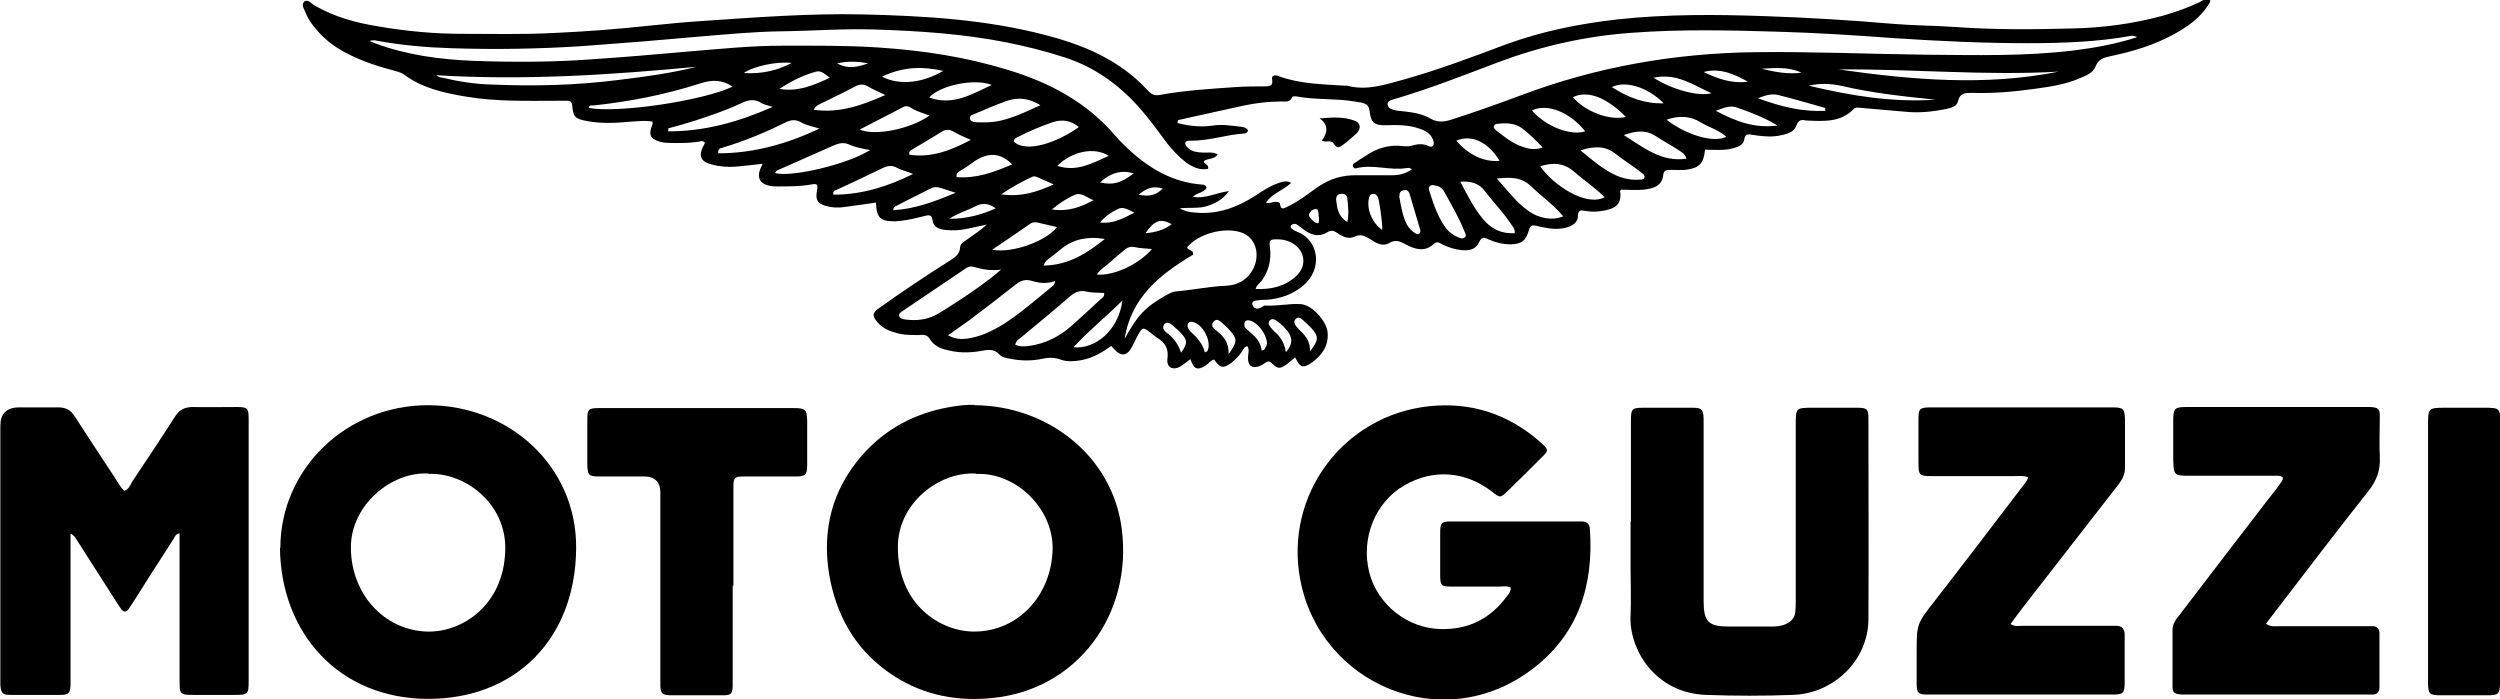 <?xml version="1.0" encoding="UTF-8"?>
<!DOCTYPE svg PUBLIC '-//W3C//DTD SVG 1.0//EN'
          'http://www.w3.org/TR/2001/REC-SVG-20010904/DTD/svg10.dtd'>
<svg height="19.43" viewBox="0 0 69.47 19.43" width="69.47" xmlns="http://www.w3.org/2000/svg" xmlns:xlink="http://www.w3.org/1999/xlink"
><g
  ><path d="M21.2,4.55c-.27.03-.5.06-.74.08-.23.02-.47,0-.69-.06-.3-.08-.37-.24-.22-.52.01-.03.03-.05.04-.08-.06-.08-.13-.04-.19-.03-.28.04-.57.04-.85.03-.09,0-.18-.02-.27-.05-.19-.07-.24-.16-.19-.35.01-.06.06-.11.04-.19-.2-.04-.4-.01-.6,0-.42.04-.83.06-1.24-.02-.31-.06-.36-.11-.39-.43-.01-.09-.05-.13-.13-.13-.08,0-.16,0-.24,0-.87,0-1.75.03-2.61-.12-.59-.1-1.18-.23-1.68-.6-.11-.08-.24-.1-.37-.14-.46-.12-.91-.28-1.33-.51-.29-.16-.54-.36-.75-.61-.11-.13-.22-.27-.28-.43-.04-.11-.15-.24-.06-.34.1-.09.2.05.29.1.56.33,1.18.49,1.81.59.76.13,1.53.2,2.3.2.82,0,1.65.02,2.47-.02.92-.04,1.84-.11,2.76-.21.49-.05.99-.1,1.49-.13,1.46-.1,2.92-.21,4.38-.18,1.74.04,3.47.14,5.16.59.88.23,1.72.57,2.42,1.17.14.12.27.25.39.38.09.09.17.12.3.1.7-.13,1.41-.17,2.12-.22.27-.02.55-.02.82-.02.13,0,.22-.02.19-.19-.02-.09.04-.13.13-.11.02,0,.04.01.06.02.58.21,1.19.22,1.8.26.03,0,.06,0,.09,0,.55.15,1.06-.03,1.58-.17.96-.27,1.89-.62,2.82-.97,1.01-.37,2.05-.58,3.11-.7,1.38-.15,2.76-.14,4.14-.09,1.17.04,2.33.11,3.49.21.59.05,1.18.05,1.76.09,1.1.08,2.19.07,3.29.04.83-.02,1.66-.13,2.47-.35.35-.1.7-.22,1.03-.38.09-.04.16-.12.28-.09.05.08-.02.13-.05.19-.23.35-.56.58-.92.78-.56.31-1.16.49-1.78.62-.19.04-.34.08-.42.29-.07.18-.26.25-.43.32-.4.18-.84.24-1.27.3-.57.08-1.15.13-1.73.11-.18,0-.34,0-.39.23-.03.15-.2.19-.34.22-.35.07-.7.11-1.06.08-.42-.04-.85-.07-1.27-.11-.08,0-.17-.04-.23.03-.36.37-.82.34-1.28.32-.03,0-.06,0-.09-.01-.1-.02-.17.02-.21.12-.06.19-.22.25-.4.29-.27.07-.54.04-.82,0-.12-.02-.21-.05-.24.12-.02.16-.17.21-.31.25-.26.07-.52.04-.78.04-.04.39-.16.51-.55.56-.14.01-.28,0-.43,0-.09,0-.17.02-.18.13-.03.33-.29.39-.55.42-.2.02-.41,0-.62,0-.05.03-.02.08-.02.13,0,.22-.08.34-.29.41-.23.07-.46.09-.69.05-.11-.02-.2-.04-.2.13,0,.18-.13.27-.28.32-.24.08-.48.05-.72,0-.06-.01-.12-.03-.18-.04-.09-.02-.15,0-.18.11-.09.31-.2.4-.51.41-.22,0-.42-.05-.62-.14-.12-.06-.19-.07-.26.08-.09.21-.29.24-.49.22-.19-.02-.38-.08-.55-.17-.07-.04-.14-.08-.22,0-.25.23-.51.15-.76.02-.17-.09-.29-.16-.49-.04-.17.1-.36-.01-.51-.11-.14-.09-.27-.16-.45-.07-.16.07-.32,0-.46-.1-.09-.06-.17-.1-.28-.03-.26.16-.49.07-.7-.1-.06-.04-.11-.09-.17-.12-.05-.02-.1-.01-.14.03-.04.06,0,.09.05.12.04.03.09.05.14.07.57.23.7,1.02.14,1.49-.29.24-.63.36-1.01.39-.09,0-.18,0-.27.02-.06,0-.14.02-.13.1.01.09.09.14.18.12.07-.01.13-.09.19-.08.33.02.65-.06.97-.04.32.02.71.46.75.77.04.37-.14.64-.43.85-.25.18-.34.14-.47-.14-.09.07-.17.15-.26.21-.16.11-.23.11-.37-.03-.08-.08-.13-.08-.2-.03-.04.03-.08.06-.13.08-.22.1-.36.01-.35-.23,0-.11.05-.22-.02-.31-.1.02-.11.1-.15.15-.08.12-.18.22-.29.31-.23.17-.32.15-.48-.09-.1.02-.16.12-.24.17-.23.14-.33.1-.42-.18-.1.07-.19.15-.29.21-.21.11-.38.01-.35-.22.04-.27-.06-.45-.28-.58-.06-.04-.11-.08-.17-.13-.23-.18-.24-.18-.38.07-.05.1-.1.2-.15.3-.14.27-.31.29-.51.06-.02-.02-.04-.04-.07-.08-.26.19-.52.34-.84.4-.19.03-.39.05-.57-.02-.17-.06-.33-.06-.51-.02-.29.06-.59.06-.88,0-.11-.02-.24-.04-.31-.12-.15-.17-.32-.13-.5-.1-.28.05-.56.06-.85,0-.24-.05-.45-.11-.59-.34-.07-.12-.19-.11-.3-.1-.22,0-.45,0-.66-.07-.19-.05-.36-.14-.49-.29-.15-.17-.14-.26.05-.39.63-.45,1.27-.88,1.92-1.29.15-.1.32-.18.33-.4,0-.1.12-.16.2-.22.18-.13.37-.25.54-.41-.19.04-.38.08-.56.12-.19.04-.38.05-.58.03-.18-.02-.35-.07-.37-.29-.01-.11-.08-.13-.17-.11-.18.04-.35.09-.53.12-.11.02-.22.03-.33.04-.42,0-.52-.09-.54-.52-.29.04-.58.08-.86.12-.18.03-.37.02-.54-.03-.23-.07-.28-.17-.24-.41.03-.19.02-.22-.18-.18-.3.05-.61.05-.91.05-.09,0-.18,0-.27-.03-.23-.06-.3-.22-.22-.44.02-.05.04-.09.08-.18M39.23,4.7c-.07-.05-.11-.03-.14-.03-.47.08-.95-.12-1.42.01-.03,0-.06-.02-.07-.05-.02-.05,0-.08.04-.1.1-.07.2-.13.31-.2.31-.21.65-.32,1.04-.27.09.01.18.01.27-.02.14-.04.28-.05.42.01.04.02.1.05.14,0,.04-.05.02-.12,0-.17-.07-.18-.23-.26-.39-.31-.29-.1-.6-.1-.9-.09-.33.01-.43-.06-.47-.38-.02-.18-.1-.22-.24-.25-.06-.01-.12-.02-.18-.03-.53-.09-1.08-.04-1.61-.14-.05,0-.11-.02-.13.03-.06.14-.18.11-.29.11-.35,0-.69.04-1.03.11-.61.13-1.21.27-1.81.4-.03,0-.05.02-.05.09.32.08.64.12.98.07.26-.04.51,0,.76.03.09.01.18.02.22.11-.02.06-.06.07-.1.08-.51.03-.99.21-1.51.2-.05,0-.11,0-.13.05-.02.05.02.1.05.13.11.12.26.14.42.15.14.01.28-.03.43.05-.1.15-.28.1-.39.19,0,.09.15.08.12.21-.24.05-.44-.05-.63-.19-.19-.15-.36-.33-.51-.52-.19-.25-.37-.51-.57-.75-.61-.76-1.35-1.34-2.29-1.64-.52-.17-1.05-.3-1.59-.41-1.21-.24-2.43-.32-3.66-.36-.87-.03-1.75.04-2.62.05-.73.01-1.46.08-2.19.14-1.1.1-2.2.19-3.31.27-1.22.08-2.43.1-3.65.06-.68-.02-1.36-.08-2.03-.2-.07-.01-.14-.04-.25,0,.08.03.13.05.17.07.87.32,1.77.44,2.69.48,1.1.04,2.19.04,3.29-.04.91-.06,1.82-.14,2.73-.22.86-.07,1.72-.16,2.58-.16.89,0,1.79-.01,2.68.05,1.22.08,2.42.26,3.59.62,1.16.35,2.2.9,3,1.84.1.12.21.22.32.33.59.56,1.26.96,2.09,1.02.05,0,.1.02.12.09-.08.14-.27.13-.38.25.34.06.63-.11,1-.16-.19.26-.4.35-.62.42-.23.07-.47.03-.75.06.18.1.32.11.46.12.61.05,1.14-.15,1.64-.47.2-.13.39-.26.61-.34.12-.04.23-.1.39-.02-.23.22-.53.29-.7.55.11.04.18-.03.26-.02.05,0,.12,0,.13.06.02.18.11.12.21.07.3-.14.55-.34.82-.53.34-.24.7-.35,1.11-.34.32,0,.65,0,.97,0,.19,0,.38-.04.56-.17M59.37,1.02c-.09-.02-.11-.03-.12-.03-.97.18-1.96.21-2.94.21-1.23,0-2.45-.06-3.68-.14-1.08-.08-2.17-.15-3.25-.18-1.34-.04-2.68-.07-4.02.03-1.29.09-2.53.37-3.73.82-.95.36-1.89.73-2.87,1.02-.04.01-.08.02-.12.04-.05.02-.09.06-.08.11,0,.05.03.1.08.12.1.05.21.06.33.07.28.03.55.07.79.21.18.1.34.09.52.04.67-.21,1.33-.45,1.98-.69,2.09-.79,4.26-1.17,6.49-1.2,1.58-.02,3.17.05,4.75.07,1.38.01,2.76.05,4.14-.12.56-.07,1.12-.17,1.73-.36M31.24,9.44c.35-.66.58-.91,1.17-1.24.08-.04.16-.09.25-.1.47-.04.94-.14,1.42-.16.35-.02.64-.2.78-.55.15-.39,0-.79-.34-.92-.47-.18-1.22.02-1.53.4,0,.05.05.06.08.08.04.03.1.04.08.13-.91.54-1.73,1.19-1.9,2.35M26.35,9.32c.2.11.36.11.52.09.37-.05.7-.21,1.01-.4.47-.3.89-.67,1.32-1.02.05-.04.11-.07.12-.18-.23.08-.43.06-.63,0-.19-.06-.32-.02-.47.1-.43.34-.86.67-1.3,1-.18.13-.36.25-.58.41M27.82,7.49c-.26.04-.51,0-.75-.07-.11-.04-.2.01-.28.07-.56.38-1.13.76-1.69,1.14-.05.04-.14.07-.11.16.03.07.11.08.18.09.32.04.63,0,.91-.17.18-.11.36-.22.54-.34.41-.27.82-.55,1.2-.88M28.21,9.58c.14.06.27.05.4.03.44-.06.83-.26,1.16-.55.27-.24.54-.49.81-.74.05-.04.12-.08.1-.18-.16-.01-.34,0-.5-.04-.18-.04-.31.02-.44.13-.45.39-.91.77-1.37,1.15-.06.05-.14.08-.16.21M19.42,1.85c-2.42.23-4.85.39-7.29.24.05.06.11.06.17.07.46.11.92.18,1.38.19,1.18.05,2.35.02,3.52-.13.74-.09,1.49-.19,2.22-.38M57.21,1.99c-2.04.12-4.08-.08-6.12-.06,2.04.29,4.08.47,6.12.06M34.89,8.03c.43.02.81-.07,1.12-.35.34-.31.25-.77-.17-.96-.11-.05-.23-.07-.35-.07-.2,0-.23.02-.2.23.04.34-.03.64-.23.92-.05.07-.14.11-.17.24M20.36,2.41c-.29-.2-.58-.2-.91-.09-.96.31-1.94.5-2.95.61-.05,0-.13-.02-.14.07.82.15,3.17-.2,3.99-.59M22.79,3.58c-.18-.06-.37-.09-.53-.18-.15-.09-.28-.07-.43,0-.56.28-1.14.52-1.74.7-.06.02-.15.02-.13.16,1,0,1.93-.27,2.82-.69M24.18,4.17c-.23-.04-.42-.08-.6-.16-.14-.06-.27-.03-.41.03-.49.22-.98.43-1.47.65-.06.03-.14.04-.16.12.47.12,2-.24,2.64-.64M41.6,4.97c.31.34.54.66.87.89.29.21.67.28.97.15-.27-.32-.6-.55-.89-.83-.27-.26-.56-.26-.95-.22M42.09,6.49c.02-.14-.07-.21-.12-.29-.21-.31-.47-.58-.7-.88-.18-.24-.4-.29-.69-.27.2.38.38.74.64,1.05.23.27.51.4.87.38M18.57,3.57s0,.05,0,.08c1,0,1.93-.25,2.9-.68-.15-.05-.23-.06-.3-.1-.21-.14-.4-.09-.6.01-.4.19-.83.33-1.25.47-.25.08-.5.15-.76.22M42.8,4.62c.34.5,1.26,1.14,1.79.86-.26-.26-.56-.46-.84-.7-.29-.26-.6-.27-.95-.16M25.38,4.84c-.16-.08-.32-.1-.46-.18-.13-.07-.24-.06-.37,0-.43.21-.86.41-1.29.61-.05.02-.13.03-.1.14.79,0,1.52-.23,2.22-.58M28.92,2.93c-.31-.2-.63-.24-.96-.12-.28.1-.56.22-.84.34-.07.03-.18.05-.17.14.02.11.14.1.22.11.07,0,.14,0,.21,0,.56,0,1.04-.26,1.54-.48M43.92,4.18c.34.28.63.53.98.69.22.1.44.14.68.12.05,0,.11-.01.12-.07,0-.04-.02-.08-.06-.1-.23-.19-.5-.35-.74-.54-.3-.24-.61-.22-.99-.1M29.98,3.53c-.23-.19-.48-.22-.74-.13-.32.11-.63.24-.92.39-.06.03-.14.05-.15.14.34.34,1.23.02,1.81-.4M25.83,3.21c-.19-.07-.38-.12-.54-.23-.07-.04-.14-.04-.2,0-.39.2-.79.41-1.2.62.41.19,1.43-.02,1.94-.39M24.6,2.64c-.2-.1-.33-.15-.45-.22-.14-.09-.26-.09-.4-.01-.3.16-.6.3-.9.45-.08.04-.17.06-.24.19.7.1,1.31-.11,1.97-.4M27.57,6.94c.58.11,1.53-.26,1.8-.63-.16-.04-.31-.07-.47-.11-.1-.03-.2-.04-.29.03-.35.24-.69.48-1.04.71M39.84,5.14c-.12,0-.16.06-.12.17.11.35.22.69.44,1,.09.13.21.22.35.28.07.03.14.06.2,0,.05-.05,0-.12-.02-.17-.15-.38-.36-.73-.55-1.08-.06-.12-.16-.18-.3-.19M26.98,3.89c-.19-.09-.35-.15-.48-.23-.12-.07-.22-.07-.33,0-.27.17-.55.33-.83.5-.04.02-.09.05-.07.14.61.09,1.16-.12,1.72-.42M45.13,3.76c.56.35,1.04.75,1.73.65-.03-.13-.11-.16-.17-.21-.23-.15-.47-.28-.7-.43-.27-.17-.53-.13-.86-.02M30.7,6.64q-.71-.12-1.19.26c-.09.08-.19.15-.29.23-.07.06-.17.1-.22.25.68-.01,1.19-.33,1.69-.73M27.56,2.36c-.48-.19-1.44.01-1.74.35.67.24,1.19-.1,1.74-.35M50.26,2.38c1.16.28,2.32.47,3.52.39-.87-.09-1.73-.18-2.59-.38-.31-.07-.62-.08-.93-.01M42.57,3.07c.39.45,1.08.71,1.48.58-.42-.53-1.06-.79-1.48-.58M28.12,4.56c-.42-.41-.8-.27-1.18.02-.09.07-.19.12-.28.18-.04.03-.09.05-.08.16.55.05,1.05-.14,1.54-.35M29.83,9.65c.6.06,1.25-.46,1.36-1.3-.44.44-.92.82-1.36,1.3M32,6.92c-.18-.02-.32-.02-.45-.05-.12-.03-.22,0-.31.08-.14.12-.28.23-.41.35-.11.11-.26.18-.35.33.47.04,1.16-.28,1.53-.71M46.3,3.32c.57.44,1.33.66,1.67.48-.21-.19-.48-.26-.71-.4-.31-.19-.62-.19-.96-.07M43.71,2.7c.33.4,1.02.66,1.47.55-.5-.51-1.04-.76-1.47-.55M42.86,4.09c-.18-.19-.34-.35-.52-.49-.21-.18-.46-.19-.72-.16-.04,0-.08.01-.1.05-.03.06.01.09.05.13.21.16.41.33.66.43.19.07.38.14.63.05M24.51,2.13c.48.25,1.12.18,1.7-.16-.58-.13-1.12-.12-1.7.16M26.56,5.36c-.68-.22-.49-.22-1.04.05-.19.09-.38.19-.57.29-.05.03-.12.03-.13.14.6-.03,1.15-.24,1.73-.48M49.38,3.48c-.35-.21-.73-.36-1.11-.49-.18-.07-.36,0-.59.09.56.3,1.09.49,1.7.41M30.81,4.33c-.41-.26-1.03-.12-1.43.28.53.17.95-.06,1.43-.28M41.67,4.47c-.26-.44-.72-.77-1.2-.56.33.39.77.6,1.2.56M46.23,2.87c-.44-.45-1.07-.64-1.44-.45.45.29.92.47,1.44.45M50.72,3.08v-.08c-.43-.12-.86-.25-1.31-.36-.17-.04-.34,0-.56.09.65.24,1.24.38,1.87.35M29.27,5.12c-.18-.08-.31-.14-.45-.2-.05-.02-.1-.03-.15,0-.28.13-.54.27-.85.48.55.08.98-.06,1.45-.27M38.88,5.45c.05.27.09.54.21.78.05.1.13.18.22.24.04.03.09.06.14.01.03-.03.02-.08.01-.11-.1-.33-.19-.66-.29-.98-.03-.09-.08-.13-.18-.1-.08.02-.11.08-.1.16M23.06,2.16c-.12-.08-.23-.21-.38-.17-.37.1-.7.27-1.02.48.51.09.95-.1,1.4-.31M45.95,2.16c.51.33,1.25.53,1.61.43-.52-.23-.97-.57-1.61-.43M30.38,5.56c-.17-.06-.32-.22-.5-.15-.22.09-.42.22-.65.41.46.07.81-.07,1.16-.26M38.41,6.39c.01-.18-.08-.82-.12-.91-.03-.06-.07-.1-.14-.09-.07,0-.1.06-.11.12-.07.3.09.69.37.88M34.14,9.84c.24-.33.25-.42.05-.64-.06-.07-.12-.13-.19-.19-.08-.07-.18-.19-.28-.07-.1.12.03.21.11.27.18.15.32.31.31.63M35.73,9.79c.17-.2.19-.35.1-.51-.09-.15-.22-.27-.36-.37-.06-.04-.13-.07-.19,0-.05.07-.02.13.03.19.03.03.05.06.08.09.16.14.3.3.34.59M33.48,9.79s.06-.02.07-.03c.14-.27-.14-.79-.44-.82-.07,0-.11.04-.11.11,0,.06.04.12.08.16.18.16.34.34.4.58M27.67,5.79c-.22-.16-.4-.15-.58-.05-.21.11-.45.17-.71.34.49,0,.88-.11,1.29-.29M36.4,9.76c.24-.29.25-.41.06-.62-.08-.09-.17-.17-.26-.25-.05-.05-.12-.1-.19-.03-.08.07-.03.15.02.22.02.02.04.05.06.07.17.16.33.32.31.63M35.06,9.74s.05-.01.07-.02c.02-.04.05-.09.07-.13.05-.24-.26-.67-.51-.69-.09,0-.12.05-.11.14,0,.06.06.11.1.14.18.15.35.3.38.56M32.82,9.8c.16-.22.18-.32.06-.47-.09-.12-.21-.21-.32-.31-.06-.05-.15-.09-.21,0-.06.08-.01.16.05.21.2.14.34.33.42.57M47.34,2c.39.19.79.33,1.23.27-.38-.21-.77-.39-1.23-.27M22,1.75c-.41-.05-1.07.09-1.33.28.5.03.93-.07,1.33-.28M30.56,6.18c.35.05.63-.1.96-.27-.18-.09-.31-.18-.46-.1-.19.09-.36.21-.5.38M37.44,6.17c.05-.24.02-.44,0-.64,0-.11-.08-.16-.19-.14-.1.01-.13.09-.12.18.03.22.05.44.31.6M31.5,4.82c-.33-.11-.66-.01-.93.25.35.08.58.02.93-.25M32.56,6.23c-.31-.17-.48-.11-.73.25.26-.02.5-.08.73-.25M48.95,1.91c.37.09.73.16,1.11.11-.36-.17-.74-.13-1.11-.11M24.13,1.76c-.27-.05-.54-.07-.87,0,.33.18.6.09.87,0M31.64,5.41c.29.06.48.02.67-.17-.26-.08-.44-.02-.67.17M36.64,6.2c.03-.1,0-.18,0-.25-.01-.06,0-.14-.08-.14-.08,0-.13.05-.17.11-.04.06,0,.12.04.16.06.05.1.13.22.12"
    /><path d="M1.96,14.84c0,.12,0,.22,0,.31,0,1.22,0,2.44,0,3.65,0,.08,0,.16,0,.24-.01.22-.05.27-.27.27-.47,0-.93,0-1.4,0-.22,0-.26-.05-.28-.27,0-.08,0-.16,0-.24,0-2.32,0-4.65,0-6.97q0-.5.51-.51c.37,0,.73,0,1.1,0,.2,0,.34.07.45.24.37.57.74,1.14,1.12,1.71.08.13.15.26.26.37.13-.04.17-.16.22-.25.4-.6.8-1.2,1.19-1.81.12-.19.27-.27.5-.27.41.01.81,0,1.22,0,.3,0,.33.03.33.34,0,.84,0,1.69,0,2.53,0,1.51,0,3.03,0,4.54,0,.06,0,.12,0,.18,0,.4-.01.41-.41.41-.37,0-.73,0-1.1,0-.4,0-.41-.01-.41-.41,0-1.25,0-2.5,0-3.75,0-.11,0-.22,0-.33-.12.02-.13.1-.17.16-.38.59-.76,1.18-1.13,1.77-.04.06-.08.12-.12.18-.07.09-.13.08-.2,0-.04-.06-.08-.12-.12-.18-.36-.56-.72-1.13-1.08-1.69-.05-.07-.08-.16-.2-.23"
    /><path d="M41.98,16.33c-.11-.06-.21-.03-.31-.03-.44,0-.87,0-1.31,0-.31,0-.34-.02-.34-.32,0-.39,0-.77,0-1.16,0-.3.03-.33.33-.33,1.17,0,2.33,0,3.5,0,.03,0,.06,0,.09,0,.15,0,.23.06.24.21.11,1.57-.32,2.93-1.61,3.9-2.49,1.88-5.9.41-6.44-2.5-.44-2.34,1.19-4.55,3.57-4.81,1.18-.13,2.23.22,3.12,1.01.22.2.22.22,0,.43-.31.31-.62.62-.93.92-.2.19-.2.19-.42.02-.75-.58-1.64-.65-2.45-.18-.81.47-1.21,1.47-.97,2.42.23.89,1.06,1.55,1.98,1.57.78.02,1.39-.29,1.85-.92.05-.06.11-.13.1-.24"
    /><path d="M7.79,15.23c0-2.2,1.84-3.98,4.12-3.97,2.25.01,4.12,1.7,4.1,3.98-.02,2.52-1.69,4.18-4.11,4.18-2.49,0-4.1-1.84-4.12-4.2M11.92,13.16c-1.03-.07-2.17.87-2.17,2.05,0,1.29.92,2.3,2.11,2.34.98.03,2.14-.73,2.18-2.26.04-1.31-1.14-2.17-2.13-2.12"
    /><path d="M27.08,11.26c2.02.01,3.83,1.4,4.09,3.43.31,2.35-1.21,4.49-3.63,4.71-1.05.1-2.02-.12-2.88-.74-.92-.66-1.43-1.59-1.62-2.7-.2-1.23.08-2.34.9-3.29.65-.75,1.48-1.19,2.46-1.36.24-.04.48-.07.68-.06M27.12,13.16c-1.05-.06-2.18.85-2.17,2.05,0,1.59,1.18,2.35,2.14,2.34,1.2-.01,2.13-1,2.16-2.29.02-1.14-1.03-2.14-2.12-2.09"
    /><path d="M45.32,14.49c0-.93,0-1.87,0-2.8,0-.34.03-.36.37-.36.45,0,.89,0,1.34,0,.26,0,.3.05.31.3,0,.17,0,.35,0,.52,0,1.51,0,3.03,0,4.54,0,.59.13.72.71.72.4,0,.79,0,1.19,0,.13,0,.26-.01.39-.07.15-.07.25-.18.26-.35.01-.11.01-.22.01-.33,0-1.61,0-3.23,0-4.84,0-.49,0-.49.49-.49.41,0,.81,0,1.22,0,.28,0,.31.04.31.32,0,1.86.01,3.72,0,5.57-.01,1.12-.95,2.05-2.1,2.09-.8.03-1.6.03-2.41,0-1.43-.05-2.15-1.28-2.1-2.21.02-.44,0-.87,0-1.31,0-.44,0-.87,0-1.31"
    /><path d="M56.35,13.26c-.13-.05-.25-.03-.36-.03-.76,0-1.52,0-2.28,0-.39,0-.4-.01-.4-.42,0-.39,0-.77,0-1.16,0-.3.03-.33.37-.33,1.24,0,2.48,0,3.71,0,.44,0,.87,0,1.31,0,.3,0,.34.04.35.33,0,.45,0,.89,0,1.34,0,.18-.07.33-.18.47-.9,1.15-1.79,2.31-2.69,3.46-.1.13-.2.27-.31.42.12.08.22.05.32.05.79,0,1.58,0,2.38,0,.08,0,.16,0,.24,0,.15,0,.22.08.23.22,0,.16,0,.32,0,.49,0,.29,0,.59,0,.88,0,.28-.05.32-.32.32-.32,0-.65,0-.97,0-1.33,0-2.66,0-3.99,0-.08,0-.16,0-.24,0-.21-.01-.25-.05-.26-.26,0-.21,0-.43,0-.64,0-.09,0-.18,0-.27,0-.79,0-.79.5-1.43.84-1.08,1.67-2.17,2.5-3.26.04-.05.09-.11.1-.2"
    /><path d="M62.98,17.34c.14.09.26.06.36.06.78,0,1.56,0,2.35,0,.08,0,.16,0,.24,0,.12,0,.19.07.19.19,0,.51,0,1.02,0,1.52,0,.12-.07.19-.19.19-.07,0-.14,0-.21,0-1.65,0-3.29,0-4.94,0-.05,0-.1,0-.15,0-.22-.02-.26-.04-.26-.25,0-.52,0-1.04,0-1.55,0-.15.08-.27.17-.38.83-1.09,1.67-2.18,2.5-3.26.12-.15.24-.3.35-.46.08-.12.06-.16-.08-.18-.08,0-.16,0-.24,0-.75,0-1.5,0-2.25,0-.4,0-.42-.02-.43-.44,0-.37,0-.73,0-1.1,0-.33.04-.37.37-.37.64,0,1.28,0,1.92,0,.99,0,1.97,0,2.96,0,.08,0,.16,0,.24,0,.21.02.25.05.25.26,0,.38-.02.75,0,1.13.02.37-.09.66-.32.95-.88,1.11-1.73,2.23-2.59,3.35-.08.1-.16.21-.25.33"
    /><path d="M20.36,16.27c0,.85,0,1.7,0,2.56,0,.08,0,.16,0,.24-.01.21-.05.25-.26.25-.32,0-.65,0-.97,0-.17,0-.35,0-.52,0-.2-.01-.25-.05-.26-.25,0-.1,0-.2,0-.3,0-1.69,0-3.39,0-5.08q0-.45-.46-.45c-.42,0-.83,0-1.25,0-.28,0-.31-.04-.32-.32,0-.42,0-.83,0-1.25,0-.3.03-.33.34-.33.95,0,1.91,0,2.86,0,.84,0,1.68,0,2.53,0,.34,0,.37.04.38.36,0,.41,0,.81,0,1.22,0,.28-.05.32-.32.32-.47,0-.93,0-1.4,0-.31,0-.33.02-.33.33,0,.9,0,1.81,0,2.71h0Z"
    /><path d="M69.47,15.36c0,1.13,0,2.25,0,3.38,0,.09,0,.18,0,.27-.01.27-.05.31-.33.31-.45,0-.89,0-1.34,0-.28,0-.32-.04-.33-.31,0-.06,0-.12,0-.18,0-2.33,0-4.67,0-7,0-.49,0-.5.49-.5.35,0,.69,0,1.04,0,.48,0,.48,0,.48.5,0,.89,0,1.79,0,2.68v.85Z"
    /><path d="M36.73,3.91q.28-.38-.06-.62c.36-.03.66-.05.96.06.2.07.2.25.03.39-.11.09-.21.19-.32.27-.09.06-.18.15-.27-.01-.07-.13-.22-.03-.33-.09"
  /></g
></svg
>
